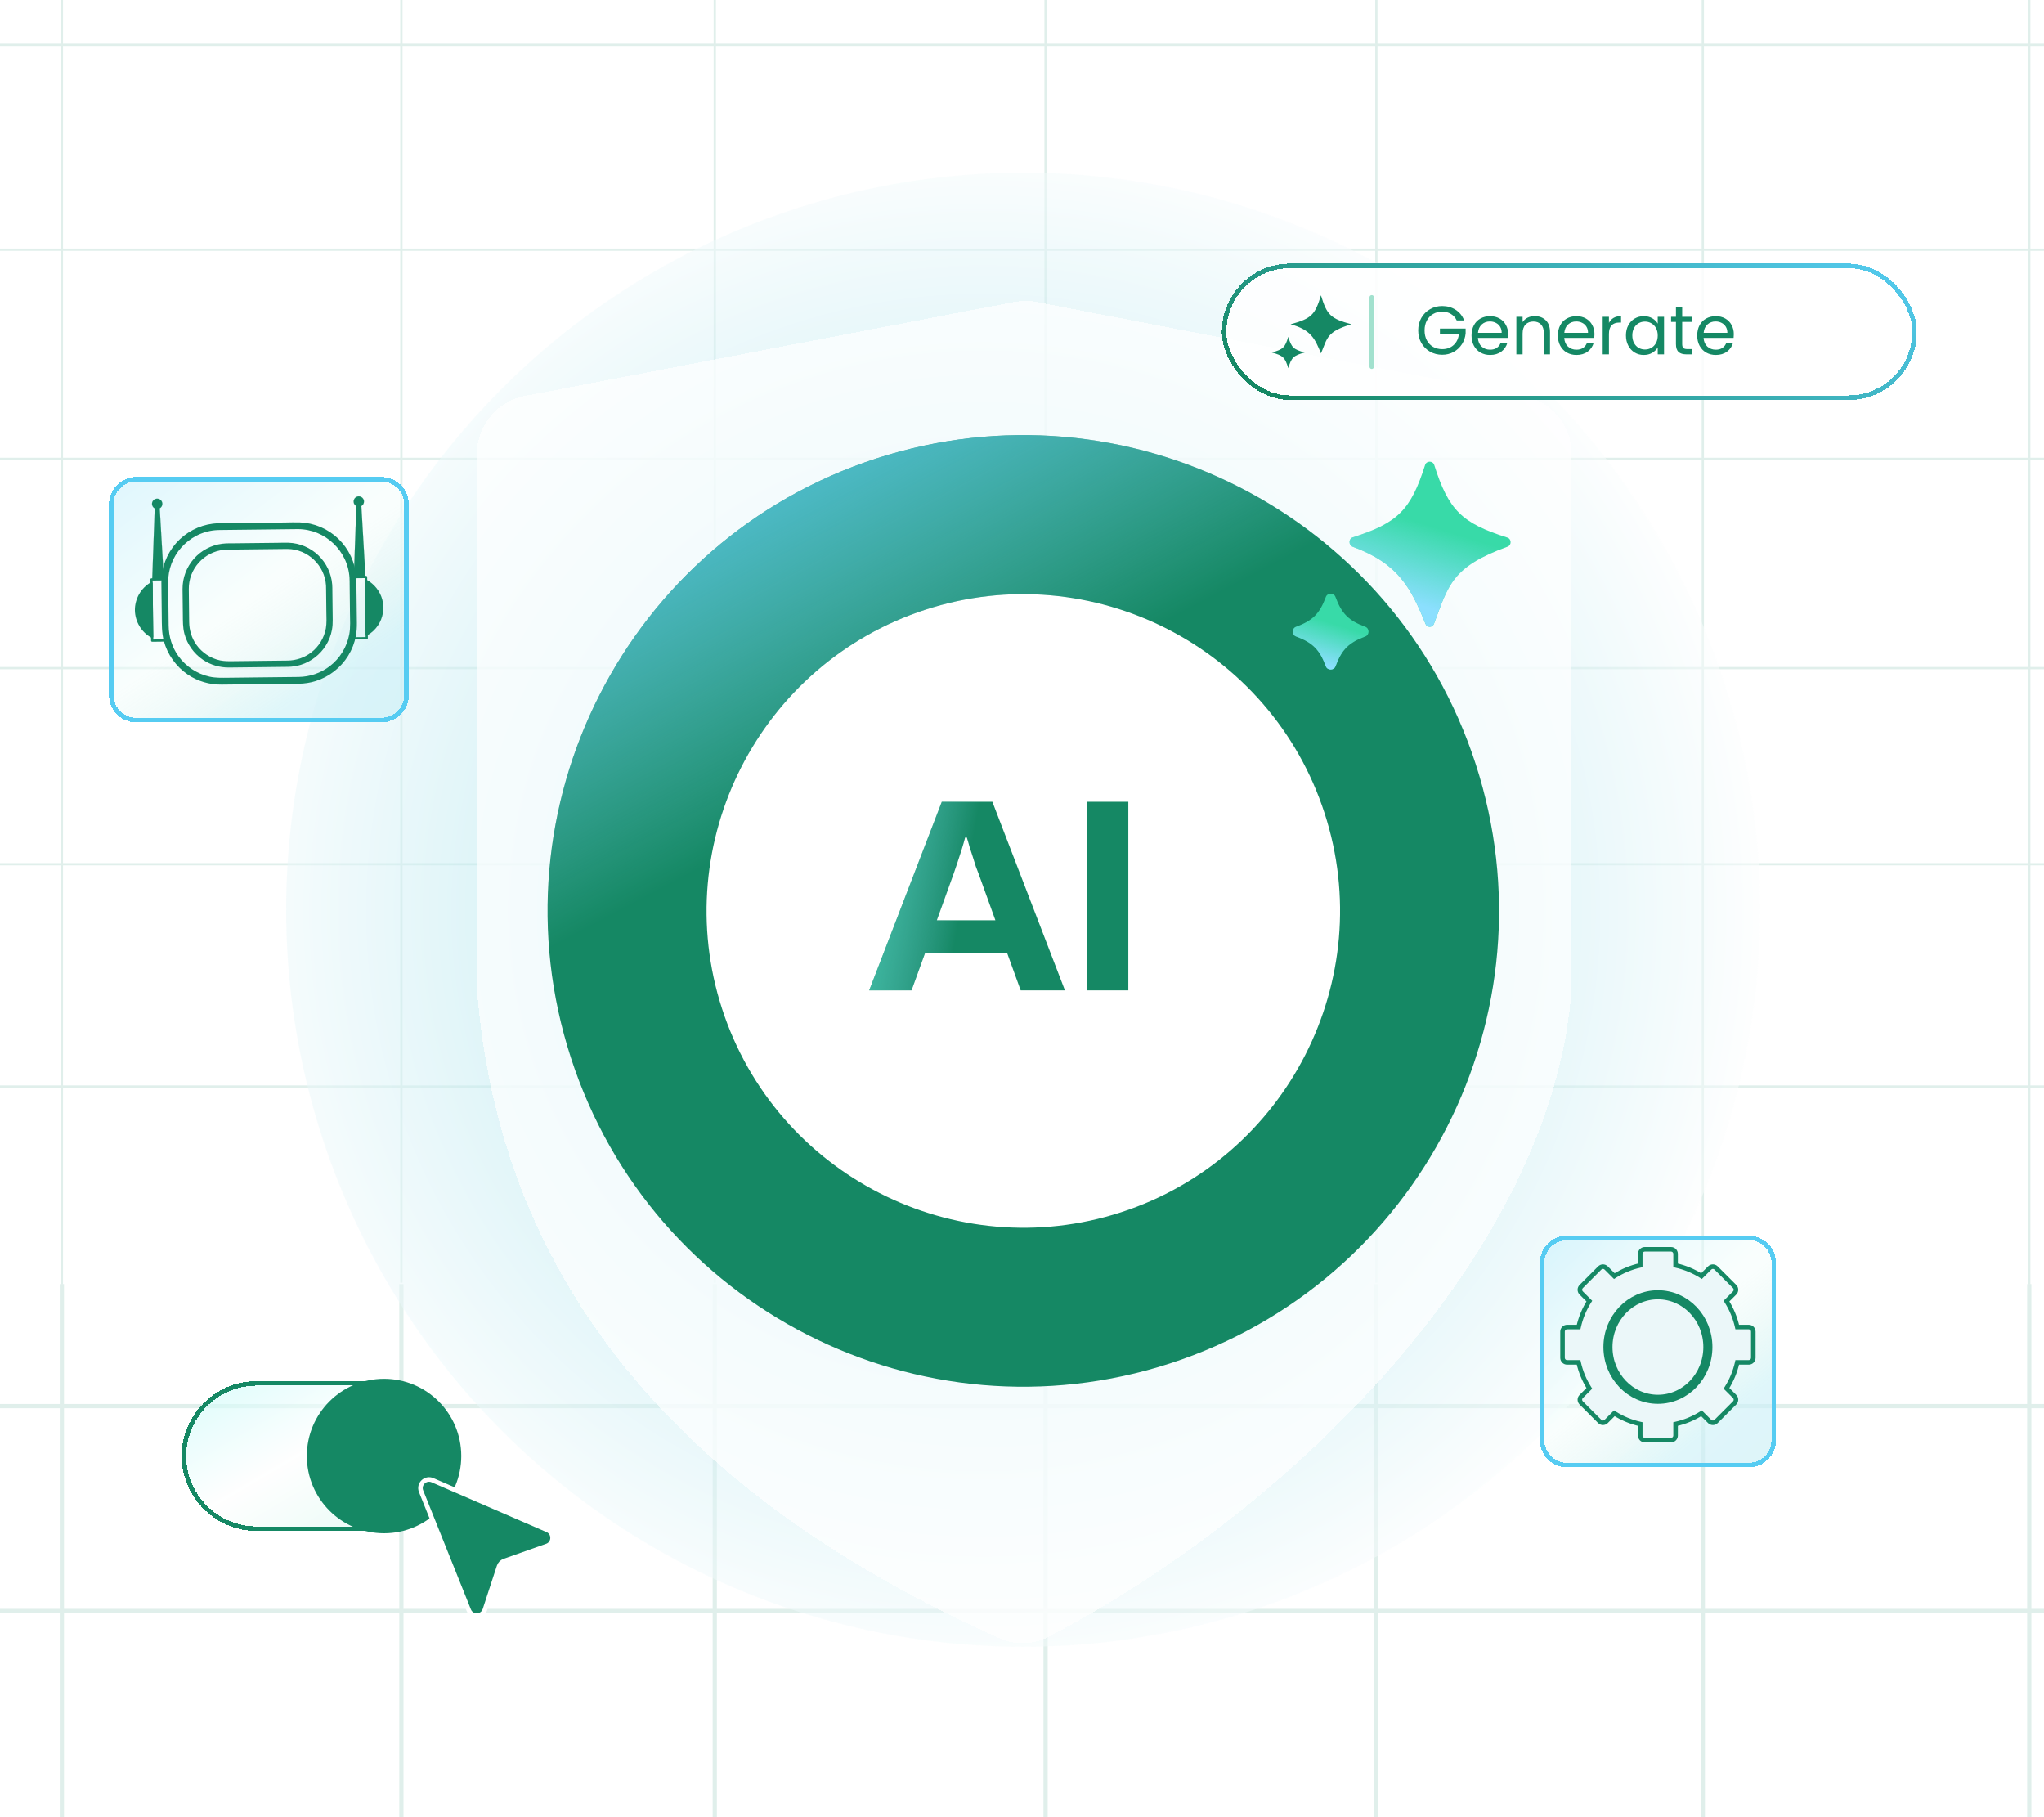 <?xml version="1.0" encoding="UTF-8"?> <svg xmlns="http://www.w3.org/2000/svg" width="450" height="400" viewBox="0 0 450 400" fill="none"><g clip-path="url(#clip0_268_3072)"><path opacity="0.13" d="M468.796 354.612L-18 354.612M468.796 400.665L-18 400.665M468.796 446.719L-18 446.719M468.796 489.894L-18 489.894M468.796 309.518L-18 309.518M446.756 582L446.756 282.654M374.887 582L374.887 282.654M303.017 582L303.017 282.654M230.19 582L230.189 282.654M157.362 582L157.362 282.654M88.367 582L88.367 282.654M13.623 582L13.623 282.654M468.796 538.825L-18 538.825" stroke="#158864" stroke-width="0.93" stroke-miterlimit="10"></path><path opacity="0.13" d="M468.796 54.958L-18 54.958M468.796 101.012L-18 101.012M468.796 147.065L-18 147.065M468.796 190.24L-18 190.24M468.796 9.864L-18 9.864M446.756 282.654L446.756 -17M374.887 282.346L374.887 -17M303.017 282.346L303.017 -17M230.19 282.346L230.19 -17M157.362 282.346L157.362 -17M88.367 282.346L88.367 -17M13.623 282.654L13.623 -17M468.796 239.171L-18 239.171" stroke="#158864" stroke-width="0.5" stroke-miterlimit="10"></path><circle data-figma-bg-blur-radius="4" cx="225.247" cy="200.247" r="162.247" fill="url(#paint0_radial_268_3072)" fill-opacity="0.5"></circle><g filter="url(#filter1_d_268_3072)"><path d="M346 217.66V99.905C346 93.674 341.578 88.319 335.46 87.14L228.2 66.473C226.578 66.16 224.912 66.16 223.29 66.471L115.55 87.146C109.427 88.321 105 93.678 105 99.913V217.66C110.491 290.027 159.643 333.58 220.054 360.619C223.499 362.161 227.458 362.067 230.805 360.322C285.331 331.906 341.976 274.783 346 217.66Z" fill="white" fill-opacity="0.7" shape-rendering="crispEdges"></path></g><ellipse cx="225.134" cy="200.439" rx="74.134" ry="72.439" fill="white"></ellipse><g filter="url(#filter2_d_268_3072)"><path d="M246.813 266.844C210.241 278.714 170.835 258.617 158.965 222.045C147.095 185.472 167.192 146.067 203.765 134.197C240.337 122.327 279.743 142.424 291.613 178.996C303.483 215.569 283.386 254.974 246.813 266.844ZM257.61 300.109C312.611 282.259 342.737 223.197 324.884 168.186C307.035 113.185 247.972 83.059 192.961 100.912C137.96 118.761 107.838 177.834 125.687 232.835C143.537 287.836 202.599 317.962 257.61 300.109Z" fill="#158864"></path><path d="M246.813 266.844C210.241 278.714 170.835 258.617 158.965 222.045C147.095 185.472 167.192 146.067 203.765 134.197C240.337 122.327 279.743 142.424 291.613 178.996C303.483 215.569 283.386 254.974 246.813 266.844ZM257.61 300.109C312.611 282.259 342.737 223.197 324.884 168.186C307.035 113.185 247.972 83.059 192.961 100.912C137.96 118.761 107.838 177.834 125.687 232.835C143.537 287.836 202.599 317.962 257.61 300.109Z" fill="url(#paint1_linear_268_3072)"></path></g><g filter="url(#filter3_d_268_3072)"><path d="M191.363 218L207.34 176.485H218.475L234.452 218H224.708L221.743 209.83H203.648L200.683 218H191.363ZM206.25 202.568H219.141L215.449 192.341C215.288 191.897 215.086 191.372 214.844 190.767C214.642 190.122 214.42 189.416 214.178 188.649C213.936 187.882 213.694 187.136 213.452 186.41C213.25 185.643 213.049 184.957 212.847 184.352H212.484C212.282 185.119 212.02 186.027 211.697 187.076C211.374 188.084 211.051 189.073 210.729 190.041C210.406 190.969 210.144 191.735 209.942 192.341L206.25 202.568ZM239.392 218V176.485H248.409V218H239.392Z" fill="#158864"></path><path d="M191.363 218L207.34 176.485H218.475L234.452 218H224.708L221.743 209.83H203.648L200.683 218H191.363ZM206.25 202.568H219.141L215.449 192.341C215.288 191.897 215.086 191.372 214.844 190.767C214.642 190.122 214.42 189.416 214.178 188.649C213.936 187.882 213.694 187.136 213.452 186.41C213.25 185.643 213.049 184.957 212.847 184.352H212.484C212.282 185.119 212.02 186.027 211.697 187.076C211.374 188.084 211.051 189.073 210.729 190.041C210.406 190.969 210.144 191.735 209.942 192.341L206.25 202.568ZM239.392 218V176.485H248.409V218H239.392Z" fill="url(#paint2_linear_268_3072)"></path></g><g filter="url(#filter4_d_268_3072)"><path d="M315.681 137.342C315.362 138.187 314.183 138.188 313.846 137.351C310.636 129.392 307.806 124.013 297.805 120.353C296.862 120.007 296.871 118.578 297.828 118.273C307.722 115.126 310.6 112.246 313.746 102.347C314.05 101.389 315.451 101.389 315.755 102.347C318.919 112.305 321.813 115.16 331.85 118.329C332.793 118.627 332.817 120.002 331.887 120.338C319.556 124.797 318.895 128.825 315.681 137.342Z" fill="#38DAA8"></path><path d="M315.681 137.342C315.362 138.187 314.183 138.188 313.846 137.351C310.636 129.392 307.806 124.013 297.805 120.353C296.862 120.007 296.871 118.578 297.828 118.273C307.722 115.126 310.6 112.246 313.746 102.347C314.05 101.389 315.451 101.389 315.755 102.347C318.919 112.305 321.813 115.16 331.85 118.329C332.793 118.627 332.817 120.002 331.887 120.338C319.556 124.797 318.895 128.825 315.681 137.342Z" fill="url(#paint3_linear_268_3072)"></path><path d="M294.015 146.673C293.665 147.615 292.242 147.615 291.893 146.673C290.53 142.99 289.004 141.464 285.322 140.099C284.381 139.75 284.381 138.327 285.322 137.978C289.004 136.613 290.53 135.086 291.894 131.403C292.243 130.461 293.667 130.461 294.016 131.403C295.38 135.086 296.906 136.613 300.588 137.978C301.529 138.327 301.529 139.75 300.588 140.099C296.906 141.464 295.38 142.99 294.015 146.673Z" fill="#38DAA8"></path><path d="M294.015 146.673C293.665 147.615 292.242 147.615 291.893 146.673C290.53 142.99 289.004 141.464 285.322 140.099C284.381 139.75 284.381 138.327 285.322 137.978C289.004 136.613 290.53 135.086 291.894 131.403C292.243 130.461 293.667 130.461 294.016 131.403C295.38 135.086 296.906 136.613 300.588 137.978C301.529 138.327 301.529 139.75 300.588 140.099C296.906 141.464 295.38 142.99 294.015 146.673Z" fill="url(#paint4_linear_268_3072)"></path></g><g filter="url(#filter5_d_268_3072)" data-figma-bg-blur-radius="3.11619"><path d="M84.55 337H56.5C47.425 337 40 329.575 40 320.5C40 311.425 47.425 304 56.5 304H84.55C93.625 304 101.05 311.425 101.05 320.5C101.05 329.575 93.625 337 84.55 337Z" fill="url(#paint5_linear_268_3072)" fill-opacity="0.61" shape-rendering="crispEdges"></path><path d="M56.5 304.5H84.55C93.349 304.5 100.55 311.701 100.55 320.5C100.55 329.299 93.349 336.5 84.55 336.5H56.5C47.701 336.5 40.5 329.299 40.5 320.5C40.5 311.701 47.701 304.5 56.5 304.5Z" stroke="#158864" shape-rendering="crispEdges"></path></g><path d="M84.551 337C93.664 337 101.051 329.613 101.051 320.5C101.051 311.387 93.664 304 84.551 304C75.438 304 68.051 311.387 68.051 320.5C68.051 329.613 75.438 337 84.551 337Z" fill="#158864" stroke="#158864" stroke-miterlimit="10"></path><path d="M95.213 325.824C93.664 325.154 92.08 326.695 92.708 328.261L103.202 354.437C103.859 356.075 106.204 355.999 106.752 354.321L109.867 344.792C110.049 344.234 110.481 343.792 111.034 343.597L120.392 340.294C122.012 339.722 122.091 337.46 120.514 336.778L95.213 325.824Z" fill="#158864" stroke="white" stroke-linecap="round" stroke-linejoin="round"></path><g filter="url(#filter6_d_268_3072)" data-figma-bg-blur-radius="5"><path d="M339 276C339 272.686 341.686 270 345 270H385C388.314 270 391 272.686 391 276V315C391 318.314 388.314 321 385 321H345C341.686 321 339 318.314 339 315V276Z" fill="url(#paint6_linear_268_3072)" fill-opacity="0.3" shape-rendering="crispEdges"></path><path d="M339 276C339 272.686 341.686 270 345 270H385C388.314 270 391 272.686 391 276V315C391 318.314 388.314 321 385 321H345C341.686 321 339 318.314 339 315V276Z" fill="url(#paint7_linear_268_3072)" fill-opacity="0.5" shape-rendering="crispEdges"></path><path d="M345 270.5H385C388.038 270.5 390.5 272.962 390.5 276V315C390.5 318.038 388.038 320.5 385 320.5H345C341.962 320.5 339.5 318.038 339.5 315V276C339.5 272.962 341.962 270.5 345 270.5Z" stroke="#56CCF2" shape-rendering="crispEdges"></path></g><path d="M367.89 275C368.442 275 368.89 275.448 368.89 276V278.537C370.948 278.994 372.874 279.804 374.599 280.902L376.393 279.109C376.783 278.719 377.416 278.719 377.807 279.109L381.893 283.195C382.283 283.586 382.283 284.219 381.893 284.609L380.098 286.402C381.196 288.127 382.006 290.052 382.463 292.111H385C385.552 292.111 386 292.559 386 293.111V298.889C386 299.441 385.552 299.889 385 299.889H382.464C382.007 301.948 381.197 303.875 380.098 305.6L381.893 307.395C382.283 307.785 382.283 308.418 381.893 308.809L377.807 312.895C377.416 313.285 376.783 313.284 376.393 312.895L374.598 311.1C372.873 312.198 370.948 313.007 368.89 313.464V316C368.889 316.552 368.442 317 367.89 317H362.111C361.559 317 361.111 316.552 361.111 316V313.464C359.052 313.007 357.125 312.198 355.4 311.099L353.607 312.893C353.217 313.283 352.584 313.283 352.193 312.893L348.107 308.808C347.717 308.417 347.717 307.784 348.107 307.394L349.901 305.599C348.803 303.874 347.992 301.948 347.536 299.889H345C344.448 299.889 344 299.441 344 298.889V293.111C344 292.559 344.448 292.111 345 292.111H347.537C347.994 290.053 348.803 288.127 349.901 286.403L348.108 284.61C347.718 284.22 347.718 283.587 348.108 283.196L352.194 279.11C352.585 278.72 353.218 278.72 353.608 279.11L355.401 280.903C357.126 279.804 359.052 278.994 361.111 278.537V276C361.111 275.448 361.559 275 362.111 275H367.89Z" fill="#EBF7F9"></path><path d="M367.89 275L367.89 274.5H367.89V275ZM368.89 276H369.39V276L368.89 276ZM368.89 278.537H368.39V278.938L368.781 279.025L368.89 278.537ZM374.599 280.902L374.33 281.324L374.668 281.54L374.952 281.256L374.599 280.902ZM376.393 279.109L376.746 279.463L376.746 279.463L376.393 279.109ZM377.807 279.109L378.16 278.756L378.16 278.756L377.807 279.109ZM381.893 283.195L382.246 282.842L382.246 282.842L381.893 283.195ZM381.893 284.609L382.246 284.963L382.246 284.963L381.893 284.609ZM380.098 286.402L379.744 286.049L379.46 286.332L379.676 286.671L380.098 286.402ZM382.463 292.111L381.975 292.22L382.062 292.611H382.463V292.111ZM385 292.111L385 291.611H385V292.111ZM386 293.111H385.5H386ZM386 298.889L386.5 298.889V298.889H386ZM385 299.889V300.389H385L385 299.889ZM382.464 299.889V299.389H382.063L381.976 299.78L382.464 299.889ZM380.098 305.6L379.676 305.331L379.46 305.669L379.744 305.953L380.098 305.6ZM381.893 307.395L382.246 307.041L382.246 307.041L381.893 307.395ZM381.893 308.809L382.246 309.162L382.246 309.162L381.893 308.809ZM377.807 312.895L378.16 313.248L378.16 313.248L377.807 312.895ZM376.393 312.895L376.039 313.248L376.039 313.248L376.393 312.895ZM374.598 311.1L374.951 310.746L374.667 310.462L374.329 310.678L374.598 311.1ZM368.89 313.464L368.781 312.976L368.39 313.063V313.464H368.89ZM368.89 316L369.39 316V316H368.89ZM367.89 317V317.5H367.89L367.89 317ZM362.111 317L362.111 317.5H362.111V317ZM361.111 316H360.611V316L361.111 316ZM361.111 313.464H361.611V313.063L361.22 312.976L361.111 313.464ZM355.4 311.099L355.669 310.677L355.331 310.461L355.047 310.745L355.4 311.099ZM353.607 312.893L353.961 313.246L353.961 313.246L353.607 312.893ZM352.193 312.893L351.84 313.246L351.84 313.246L352.193 312.893ZM348.107 308.808L347.754 309.161L347.754 309.161L348.107 308.808ZM348.107 307.394L347.754 307.04L347.754 307.04L348.107 307.394ZM349.901 305.599L350.255 305.952L350.539 305.668L350.323 305.33L349.901 305.599ZM347.536 299.889L348.024 299.78L347.937 299.389H347.536V299.889ZM345 299.889V300.389V299.889ZM344 298.889H343.5L343.5 298.889L344 298.889ZM344 293.111H343.5H344ZM345 292.111V292.611V292.111ZM347.537 292.111V292.611H347.938L348.025 292.22L347.537 292.111ZM349.901 286.403L350.323 286.672L350.539 286.333L350.255 286.05L349.901 286.403ZM348.108 284.61L347.755 284.964L347.755 284.964L348.108 284.61ZM348.108 283.196L347.755 282.843L347.755 282.843L348.108 283.196ZM352.194 279.11L351.841 278.757L351.841 278.757L352.194 279.11ZM353.608 279.11L353.962 278.757L353.962 278.757L353.608 279.11ZM355.401 280.903L355.048 281.257L355.332 281.541L355.67 281.325L355.401 280.903ZM361.111 278.537L361.22 279.025L361.611 278.938V278.537H361.111ZM361.111 276L360.611 276V276H361.111ZM362.111 275V274.5H362.111L362.111 275ZM367.89 275L367.889 275.5C368.166 275.5 368.39 275.724 368.39 276L368.89 276L369.39 276C369.39 275.172 368.718 274.5 367.89 274.5L367.89 275ZM368.89 276H368.39V278.537H368.89H369.39V276H368.89ZM368.89 278.537L368.781 279.025C370.782 279.469 372.654 280.256 374.33 281.324L374.599 280.902L374.867 280.481C373.094 279.351 371.115 278.518 368.998 278.049L368.89 278.537ZM374.599 280.902L374.952 281.256L376.746 279.463L376.393 279.109L376.039 278.756L374.245 280.549L374.599 280.902ZM376.393 279.109L376.746 279.463C376.941 279.268 377.258 279.268 377.453 279.463L377.807 279.109L378.16 278.756C377.574 278.17 376.625 278.17 376.039 278.756L376.393 279.109ZM377.807 279.109L377.453 279.463L381.539 283.549L381.893 283.195L382.246 282.842L378.16 278.756L377.807 279.109ZM381.893 283.195L381.539 283.549C381.734 283.744 381.734 284.061 381.539 284.256L381.893 284.609L382.246 284.963C382.832 284.377 382.831 283.428 382.246 282.842L381.893 283.195ZM381.893 284.609L381.539 284.256L379.744 286.049L380.098 286.402L380.451 286.756L382.246 284.963L381.893 284.609ZM380.098 286.402L379.676 286.671C380.744 288.347 381.531 290.219 381.975 292.22L382.463 292.111L382.951 292.003C382.482 289.886 381.649 287.907 380.519 286.134L380.098 286.402ZM382.463 292.111V292.611H385V292.111V291.611H382.463V292.111ZM385 292.111L385 292.611C385.276 292.611 385.5 292.835 385.5 293.111H386H386.5C386.5 292.283 385.828 291.611 385 291.611L385 292.111ZM386 293.111H385.5V298.889H386H386.5V293.111H386ZM386 298.889L385.5 298.888C385.5 299.165 385.276 299.389 385 299.389L385 299.889L385 300.389C385.828 300.389 386.5 299.717 386.5 298.889L386 298.889ZM385 299.889V299.389H382.464V299.889V300.389H385V299.889ZM382.464 299.889L381.976 299.78C381.532 301.782 380.744 303.654 379.676 305.331L380.098 305.6L380.519 305.868C381.649 304.095 382.483 302.114 382.952 299.997L382.464 299.889ZM380.098 305.6L379.744 305.953L381.539 307.748L381.893 307.395L382.246 307.041L380.451 305.246L380.098 305.6ZM381.893 307.395L381.539 307.748C381.734 307.943 381.734 308.26 381.539 308.455L381.893 308.809L382.246 309.162C382.832 308.576 382.831 307.627 382.246 307.041L381.893 307.395ZM381.893 308.809L381.539 308.455L377.453 312.541L377.807 312.895L378.16 313.248L382.246 309.162L381.893 308.809ZM377.807 312.895L377.453 312.541C377.258 312.736 376.941 312.736 376.746 312.541L376.393 312.895L376.039 313.248C376.625 313.833 377.574 313.833 378.16 313.248L377.807 312.895ZM376.393 312.895L376.746 312.541L374.951 310.746L374.598 311.1L374.244 311.453L376.039 313.248L376.393 312.895ZM374.598 311.1L374.329 310.678C372.653 311.745 370.782 312.532 368.781 312.976L368.89 313.464L368.998 313.952C371.114 313.483 373.094 312.65 374.866 311.521L374.598 311.1ZM368.89 313.464H368.39V316H368.89H369.39V313.464H368.89ZM368.89 316L368.39 316C368.39 316.276 368.166 316.5 367.889 316.5L367.89 317L367.89 317.5C368.718 317.5 369.389 316.828 369.39 316L368.89 316ZM367.89 317V316.5H362.111V317V317.5H367.89V317ZM362.111 317L362.111 316.5C361.835 316.5 361.611 316.276 361.611 316L361.111 316L360.611 316C360.612 316.828 361.283 317.5 362.111 317.5L362.111 317ZM361.111 316H361.611V313.464H361.111H360.611V316H361.111ZM361.111 313.464L361.22 312.976C359.218 312.532 357.345 311.745 355.669 310.677L355.4 311.099L355.132 311.52C356.905 312.65 358.886 313.483 361.003 313.952L361.111 313.464ZM355.4 311.099L355.047 310.745L353.254 312.539L353.607 312.893L353.961 313.246L355.754 311.452L355.4 311.099ZM353.607 312.893L353.254 312.539C353.059 312.734 352.742 312.734 352.547 312.539L352.193 312.893L351.84 313.246C352.426 313.832 353.375 313.832 353.961 313.246L353.607 312.893ZM352.193 312.893L352.547 312.539L348.461 308.454L348.107 308.808L347.754 309.161L351.84 313.246L352.193 312.893ZM348.107 308.808L348.461 308.454C348.266 308.259 348.266 307.942 348.461 307.747L348.107 307.394L347.754 307.04C347.169 307.626 347.168 308.575 347.754 309.161L348.107 308.808ZM348.107 307.394L348.461 307.747L350.255 305.952L349.901 305.599L349.548 305.245L347.754 307.04L348.107 307.394ZM349.901 305.599L350.323 305.33C349.255 303.654 348.468 301.782 348.024 299.78L347.536 299.889L347.048 299.997C347.517 302.114 348.35 304.094 349.48 305.867L349.901 305.599ZM347.536 299.889V299.389H345V299.889V300.389H347.536V299.889ZM345 299.889V299.389C344.724 299.389 344.5 299.165 344.5 298.888L344 298.889L343.5 298.889C343.5 299.717 344.172 300.389 345 300.389V299.889ZM344 298.889H344.5V293.111H344H343.5V298.889H344ZM344 293.111H344.5C344.5 292.835 344.724 292.611 345 292.611V292.111V291.611C344.172 291.611 343.5 292.283 343.5 293.111H344ZM345 292.111V292.611H347.537V292.111V291.611H345V292.111ZM347.537 292.111L348.025 292.22C348.469 290.219 349.256 288.348 350.323 286.672L349.901 286.403L349.48 286.135C348.351 287.907 347.518 289.887 347.049 292.003L347.537 292.111ZM349.901 286.403L350.255 286.05L348.462 284.257L348.108 284.61L347.755 284.964L349.548 286.757L349.901 286.403ZM348.108 284.61L348.462 284.257C348.267 284.062 348.267 283.745 348.462 283.55L348.108 283.196L347.755 282.843C347.169 283.429 347.169 284.378 347.755 284.964L348.108 284.61ZM348.108 283.196L348.462 283.55L352.548 279.464L352.194 279.11L351.841 278.757L347.755 282.843L348.108 283.196ZM352.194 279.11L352.548 279.464C352.743 279.269 353.06 279.269 353.255 279.464L353.608 279.11L353.962 278.757C353.376 278.171 352.427 278.171 351.841 278.757L352.194 279.11ZM353.608 279.11L353.255 279.464L355.048 281.257L355.401 280.903L355.755 280.55L353.962 278.757L353.608 279.11ZM355.401 280.903L355.67 281.325C357.347 280.257 359.218 279.469 361.22 279.025L361.111 278.537L361.003 278.049C358.886 278.518 356.906 279.352 355.133 280.482L355.401 280.903ZM361.111 278.537H361.611V276H361.111H360.611V278.537H361.111ZM361.111 276L361.611 276C361.611 275.724 361.835 275.5 362.111 275.5L362.111 275L362.111 274.5C361.283 274.5 360.611 275.172 360.611 276L361.111 276ZM362.111 275V275.5H367.89V275V274.5H362.111V275Z" fill="#158864"></path><ellipse cx="365" cy="296.51" rx="11" ry="11.5" fill="#EBF7F9" stroke="#158864" stroke-width="2"></ellipse><g filter="url(#filter7_d_268_3072)" data-figma-bg-blur-radius="5"><path d="M24 109C24 105.686 26.686 103 30 103H84C87.314 103 90 105.686 90 109V151C90 154.314 87.314 157 84 157H30C26.686 157 24 154.314 24 151V109Z" fill="url(#paint8_linear_268_3072)" fill-opacity="0.3" shape-rendering="crispEdges"></path><path d="M24 109C24 105.686 26.686 103 30 103H84C87.314 103 90 105.686 90 109V151C90 154.314 87.314 157 84 157H30C26.686 157 24 154.314 24 151V109Z" fill="url(#paint9_linear_268_3072)" fill-opacity="0.5" shape-rendering="crispEdges"></path><path d="M30 103.5H84C87.038 103.5 89.5 105.962 89.5 109V151C89.5 154.038 87.038 156.5 84 156.5H30C26.962 156.5 24.5 154.038 24.5 151V109C24.5 105.962 26.962 103.5 30 103.5Z" stroke="#56CCF2" shape-rendering="crispEdges"></path></g><path d="M36.523 128.215C36.539 129.619 36.555 131.024 36.571 132.428C36.591 134.189 36.611 135.949 36.631 137.709C36.659 140.22 37.385 142.634 38.849 144.687C40.565 147.096 43.171 148.815 46.062 149.438C47.443 149.735 48.823 149.697 50.222 149.681C52.077 149.66 53.932 149.639 55.788 149.618C57.909 149.594 60.031 149.57 62.152 149.546C63.343 149.532 64.535 149.52 65.726 149.505C68.314 149.475 70.82 148.627 72.881 147.057C75.237 145.262 76.869 142.592 77.395 139.679C77.684 138.074 77.566 136.401 77.547 134.778C77.524 132.771 77.501 130.765 77.479 128.759C77.473 128.226 77.478 127.691 77.446 127.159C77.357 125.66 76.977 124.175 76.332 122.819C75.064 120.156 72.824 118.016 70.103 116.877C68.712 116.296 67.205 115.989 65.699 115.972C65.374 115.969 65.049 115.977 64.724 115.98C63.106 115.998 61.488 116.017 59.869 116.035C57.702 116.06 55.534 116.085 53.366 116.109C51.844 116.126 50.322 116.144 48.799 116.161C48.298 116.167 47.797 116.172 47.297 116.219C45.797 116.36 44.323 116.798 42.986 117.493C40.387 118.845 38.312 121.154 37.282 123.902C36.765 125.281 36.511 126.742 36.523 128.214C36.526 128.533 36.031 128.539 36.028 128.22C36.002 125.155 37.122 122.165 39.151 119.869C41.153 117.605 43.952 116.129 46.951 115.761C48.124 115.617 49.332 115.659 50.513 115.646C52.536 115.623 54.559 115.6 56.582 115.577C58.65 115.554 60.718 115.531 62.785 115.507C63.844 115.495 64.911 115.447 65.97 115.484C69.016 115.588 71.953 116.842 74.148 118.954C76.34 121.063 77.705 123.947 77.93 126.981C77.972 127.549 77.967 128.122 77.973 128.691C77.984 129.634 77.994 130.577 78.005 131.52C78.026 133.385 78.047 135.25 78.069 137.114C78.079 138.04 78.031 138.959 77.861 139.872C77.585 141.357 77.025 142.792 76.231 144.077C74.659 146.62 72.181 148.558 69.324 149.447C68.17 149.806 66.966 149.986 65.758 150C65.374 150.005 64.99 150.009 64.606 150.014C62.783 150.034 60.96 150.055 59.137 150.076C56.968 150.1 54.797 150.125 52.628 150.15C51.352 150.164 50.077 150.179 48.802 150.193C46.25 150.222 43.739 149.506 41.622 148.069C39.145 146.387 37.306 143.831 36.544 140.932C36.09 139.207 36.133 137.45 36.113 135.684C36.089 133.61 36.066 131.535 36.042 129.461C36.037 129.047 36.033 128.634 36.028 128.22C36.024 127.902 36.52 127.895 36.523 128.215Z" fill="#158864" stroke="#158864"></path><path d="M41.065 129.671C41.077 130.743 41.089 131.814 41.101 132.885C41.117 134.227 41.132 135.569 41.147 136.912C41.169 138.827 41.722 140.667 42.838 142.233C44.147 144.07 46.135 145.381 48.339 145.856C49.392 146.082 50.444 146.054 51.511 146.042C52.926 146.026 54.341 146.01 55.755 145.994C57.373 145.975 58.991 145.957 60.609 145.938C61.517 145.928 62.426 145.918 63.334 145.907C65.308 145.884 67.219 145.238 68.791 144.04C70.587 142.671 71.832 140.636 72.233 138.414C72.453 137.19 72.363 135.914 72.349 134.676C72.331 133.146 72.314 131.616 72.297 130.087C72.292 129.68 72.296 129.272 72.272 128.866C72.204 127.723 71.915 126.591 71.422 125.557C70.455 123.526 68.747 121.894 66.672 121.026C65.611 120.582 64.462 120.349 63.313 120.336C63.066 120.333 62.818 120.339 62.57 120.342C61.336 120.356 60.102 120.37 58.868 120.384C57.215 120.402 55.562 120.421 53.909 120.44C52.748 120.453 51.587 120.466 50.426 120.479C50.044 120.484 49.662 120.488 49.281 120.524C48.137 120.632 47.012 120.965 45.993 121.495C44.011 122.527 42.429 124.287 41.643 126.382C41.249 127.434 41.055 128.548 41.065 129.671C41.067 129.914 40.689 129.919 40.687 129.675C40.667 127.339 41.521 125.058 43.069 123.307C44.595 121.581 46.73 120.455 49.017 120.175C49.911 120.065 50.832 120.097 51.733 120.087C53.276 120.069 54.819 120.052 56.361 120.035C57.938 120.017 59.515 119.999 61.092 119.981C61.9 119.972 62.713 119.935 63.521 119.963C65.843 120.042 68.083 120.999 69.757 122.61C71.428 124.218 72.469 126.417 72.641 128.731C72.673 129.164 72.669 129.601 72.674 130.035C72.682 130.754 72.69 131.473 72.698 132.192C72.714 133.614 72.731 135.036 72.747 136.458C72.755 137.164 72.718 137.865 72.588 138.561C72.378 139.693 71.951 140.788 71.345 141.768C70.146 143.707 68.257 145.185 66.078 145.863C65.198 146.137 64.28 146.274 63.359 146.285C63.066 146.289 62.773 146.292 62.48 146.295C61.09 146.311 59.7 146.327 58.31 146.342C56.655 146.361 55 146.38 53.346 146.399C52.373 146.41 51.401 146.421 50.428 146.432C48.482 146.454 46.567 145.908 44.953 144.812C43.064 143.529 41.662 141.581 41.08 139.369C40.734 138.054 40.767 136.714 40.752 135.368C40.734 133.786 40.716 132.204 40.698 130.622C40.694 130.306 40.691 129.991 40.687 129.676C40.684 129.433 41.062 129.428 41.065 129.671Z" fill="#158864" stroke="#158864"></path><path d="M80.483 127.635C80.549 127.594 80.634 127.583 80.723 127.632C82.414 128.553 83.688 130.152 84.172 132.02C84.669 133.938 84.323 136.03 83.215 137.674C82.608 138.573 81.802 139.32 80.862 139.86C80.7 139.953 80.489 139.841 80.487 139.651C80.472 138.316 80.457 136.982 80.442 135.648C80.418 133.539 80.394 131.43 80.37 129.32C80.365 128.83 80.359 128.34 80.354 127.85C80.352 127.742 80.409 127.671 80.483 127.635L80.483 127.635Z" fill="#158864"></path><path d="M77.954 127.039C77.971 128.563 77.989 130.088 78.006 131.612C78.033 134.023 78.061 136.434 78.088 138.845C78.094 139.402 78.101 139.959 78.107 140.515L77.857 140.27C78.818 140.259 79.78 140.249 80.742 140.238C80.66 140.321 80.579 140.405 80.497 140.488C80.48 138.964 80.462 137.439 80.445 135.915C80.418 133.504 80.39 131.093 80.363 128.682C80.357 128.125 80.35 127.568 80.344 127.012L80.594 127.257C79.633 127.268 78.671 127.278 77.709 127.289C77.391 127.293 77.385 126.798 77.704 126.794C78.665 126.783 79.627 126.772 80.589 126.761C80.722 126.76 80.838 126.872 80.839 127.006C80.856 128.531 80.874 130.055 80.891 131.58C80.918 133.991 80.945 136.401 80.973 138.812L80.992 140.482C80.993 140.616 80.881 140.731 80.747 140.733C79.785 140.744 78.824 140.754 77.862 140.765C77.728 140.767 77.614 140.655 77.612 140.521C77.595 138.996 77.577 137.472 77.56 135.947C77.533 133.536 77.505 131.126 77.478 128.715C77.472 128.158 77.466 127.601 77.459 127.045C77.455 126.726 77.951 126.72 77.954 127.039Z" fill="#158864"></path><path d="M33.232 128.171C33.394 128.078 33.605 128.19 33.607 128.38C33.622 129.715 33.637 131.049 33.652 132.383C33.676 134.492 33.7 136.601 33.724 138.711C33.729 139.201 33.735 139.691 33.741 140.181C33.743 140.371 33.535 140.488 33.371 140.399C31.148 139.187 29.74 136.856 29.697 134.325C29.682 131.795 31.037 129.433 33.232 128.171Z" fill="#158864"></path><path d="M33.598 127.543C33.615 129.067 33.632 130.592 33.65 132.116C33.677 134.527 33.704 136.938 33.731 139.348C33.738 139.905 33.744 140.462 33.751 141.019C33.667 140.937 33.584 140.856 33.5 140.774C34.462 140.763 35.423 140.752 36.385 140.741C36.303 140.825 36.222 140.908 36.14 140.992C36.123 139.467 36.106 137.943 36.088 136.418C36.061 134.007 36.034 131.597 36.006 129.186C36 128.629 35.994 128.072 35.987 127.515C36.071 127.597 36.154 127.678 36.238 127.76C35.276 127.771 34.315 127.782 33.353 127.793C33.034 127.797 33.028 127.301 33.347 127.298C34.309 127.287 35.271 127.276 36.232 127.265C36.366 127.264 36.481 127.376 36.483 127.51C36.5 129.034 36.517 130.559 36.534 132.083C36.562 134.494 36.589 136.905 36.616 139.316L36.635 140.986C36.637 141.12 36.525 141.235 36.391 141.236C35.429 141.247 34.467 141.258 33.506 141.269C33.372 141.271 33.257 141.158 33.255 141.024C33.238 139.5 33.221 137.975 33.204 136.451C33.176 134.04 33.149 131.629 33.122 129.219C33.115 128.662 33.109 128.105 33.103 127.548C33.099 127.23 33.594 127.223 33.598 127.543Z" fill="#158864"></path><path d="M33.513 127.561L34.065 111.911C33.712 111.721 33.47 111.35 33.465 110.921C33.458 110.292 33.962 109.776 34.591 109.769C35.22 109.762 35.735 110.266 35.742 110.895C35.747 111.324 35.514 111.7 35.165 111.898L36.072 127.532L33.513 127.561L33.513 127.561Z" fill="#158864"></path><path d="M34.053 111.917C33.688 111.718 33.459 111.337 33.454 110.921C33.447 110.287 33.956 109.766 34.59 109.759C35.224 109.751 35.745 110.261 35.753 110.895C35.758 111.311 35.537 111.697 35.176 111.905L36.083 127.543L33.502 127.572L34.053 111.918L34.053 111.917ZM35.154 111.899L35.154 111.892L35.16 111.889C35.517 111.686 35.736 111.305 35.731 110.895C35.724 110.273 35.212 109.773 34.591 109.78C33.969 109.787 33.469 110.299 33.476 110.921C33.481 111.331 33.708 111.706 34.07 111.901L34.076 111.905L33.524 127.55L36.06 127.521L35.154 111.899L35.154 111.899Z" fill="#158864"></path><path d="M77.902 127.057L78.454 111.407C78.101 111.217 77.859 110.846 77.854 110.417C77.847 109.788 78.351 109.272 78.98 109.265C79.609 109.258 80.124 109.762 80.131 110.391C80.136 110.82 79.903 111.197 79.554 111.394L80.461 127.028L77.902 127.057L77.902 127.057Z" fill="#158864"></path><path d="M78.443 111.413C78.078 111.214 77.849 110.833 77.844 110.417C77.837 109.783 78.346 109.262 78.98 109.255C79.614 109.247 80.135 109.757 80.143 110.391C80.147 110.807 79.927 111.193 79.566 111.401L80.473 127.039L77.892 127.068L78.443 111.414L78.443 111.413ZM79.544 111.395L79.543 111.389L79.549 111.385C79.906 111.182 80.125 110.801 80.121 110.391C80.114 109.769 79.602 109.269 78.98 109.277C78.359 109.284 77.859 109.795 77.866 110.417C77.87 110.827 78.098 111.203 78.459 111.397L78.465 111.401L77.914 127.046L80.45 127.017L79.544 111.395L79.544 111.395Z" fill="#158864"></path><g filter="url(#filter8_d_268_3072)" data-figma-bg-blur-radius="2.32117"><rect x="269" y="58.034" width="153" height="30" rx="15" fill="white" fill-opacity="0.84" shape-rendering="crispEdges"></rect><rect x="269.5" y="58.534" width="152" height="29" rx="14.5" stroke="url(#paint10_linear_268_3072)" shape-rendering="crispEdges"></rect></g><path d="M320.705 70.532C320.413 69.918 319.991 69.445 319.437 69.113C318.884 68.771 318.24 68.6 317.506 68.6C316.772 68.6 316.108 68.771 315.515 69.113C314.931 69.445 314.468 69.928 314.126 70.562C313.795 71.186 313.629 71.91 313.629 72.734C313.629 73.559 313.795 74.283 314.126 74.907C314.468 75.531 314.931 76.013 315.515 76.356C316.108 76.687 316.772 76.853 317.506 76.853C318.532 76.853 319.377 76.547 320.041 75.933C320.705 75.32 321.092 74.49 321.203 73.444H317.008V72.327H322.666V73.383C322.586 74.248 322.314 75.043 321.851 75.767C321.389 76.481 320.78 77.049 320.026 77.472C319.271 77.884 318.431 78.091 317.506 78.091C316.53 78.091 315.64 77.864 314.836 77.412C314.031 76.949 313.392 76.31 312.919 75.496C312.457 74.681 312.225 73.76 312.225 72.734C312.225 71.709 312.457 70.788 312.919 69.973C313.392 69.149 314.031 68.51 314.836 68.057C315.64 67.595 316.53 67.363 317.506 67.363C318.623 67.363 319.608 67.64 320.463 68.193C321.328 68.746 321.957 69.526 322.349 70.532H320.705ZM332.025 73.549C332.025 73.811 332.01 74.087 331.98 74.379H325.372C325.422 75.194 325.698 75.832 326.201 76.295C326.714 76.748 327.333 76.974 328.057 76.974C328.651 76.974 329.143 76.838 329.536 76.567C329.938 76.285 330.22 75.913 330.381 75.45H331.859C331.638 76.245 331.195 76.894 330.532 77.397C329.868 77.889 329.043 78.136 328.057 78.136C327.273 78.136 326.569 77.96 325.945 77.608C325.331 77.256 324.849 76.758 324.496 76.114C324.144 75.46 323.968 74.706 323.968 73.851C323.968 72.996 324.139 72.247 324.481 71.603C324.823 70.959 325.301 70.466 325.915 70.124C326.538 69.772 327.252 69.596 328.057 69.596C328.842 69.596 329.536 69.767 330.139 70.109C330.743 70.451 331.205 70.924 331.527 71.527C331.859 72.121 332.025 72.795 332.025 73.549ZM330.607 73.263C330.607 72.74 330.491 72.292 330.26 71.92C330.029 71.537 329.712 71.251 329.309 71.06C328.917 70.859 328.48 70.758 327.997 70.758C327.303 70.758 326.709 70.979 326.216 71.422C325.734 71.864 325.457 72.478 325.387 73.263H330.607ZM337.866 69.581C338.872 69.581 339.686 69.888 340.31 70.501C340.934 71.105 341.245 71.98 341.245 73.127V78H339.888V73.323C339.888 72.498 339.681 71.869 339.269 71.437C338.857 70.994 338.293 70.773 337.579 70.773C336.855 70.773 336.277 70.999 335.844 71.452C335.422 71.905 335.21 72.564 335.21 73.428V78H333.837V69.732H335.21V70.909C335.482 70.486 335.849 70.159 336.312 69.928C336.785 69.697 337.303 69.581 337.866 69.581ZM351.032 73.549C351.032 73.811 351.017 74.087 350.987 74.379H344.378C344.429 75.194 344.705 75.832 345.208 76.295C345.721 76.748 346.34 76.974 347.064 76.974C347.657 76.974 348.15 76.838 348.543 76.567C348.945 76.285 349.227 75.913 349.387 75.45H350.866C350.645 76.245 350.202 76.894 349.538 77.397C348.874 77.889 348.05 78.136 347.064 78.136C346.279 78.136 345.575 77.96 344.952 77.608C344.338 77.256 343.855 76.758 343.503 76.114C343.151 75.46 342.975 74.706 342.975 73.851C342.975 72.996 343.146 72.247 343.488 71.603C343.83 70.959 344.308 70.466 344.922 70.124C345.545 69.772 346.259 69.596 347.064 69.596C347.849 69.596 348.543 69.767 349.146 70.109C349.75 70.451 350.212 70.924 350.534 71.527C350.866 72.121 351.032 72.795 351.032 73.549ZM349.614 73.263C349.614 72.74 349.498 72.292 349.267 71.92C349.035 71.537 348.719 71.251 348.316 71.06C347.924 70.859 347.486 70.758 347.004 70.758C346.31 70.758 345.716 70.979 345.223 71.422C344.74 71.864 344.464 72.478 344.393 73.263H349.614ZM354.217 71.075C354.459 70.602 354.801 70.235 355.243 69.973C355.696 69.712 356.244 69.581 356.888 69.581V70.999H356.526C354.987 70.999 354.217 71.834 354.217 73.504V78H352.844V69.732H354.217V71.075ZM357.96 73.836C357.96 72.991 358.131 72.252 358.473 71.618C358.815 70.974 359.282 70.476 359.876 70.124C360.479 69.772 361.148 69.596 361.882 69.596C362.607 69.596 363.235 69.752 363.768 70.064C364.302 70.376 364.699 70.768 364.96 71.241V69.732H366.348V78H364.96V76.461C364.689 76.944 364.281 77.346 363.738 77.668C363.205 77.98 362.582 78.136 361.867 78.136C361.133 78.136 360.469 77.955 359.876 77.593C359.282 77.231 358.815 76.723 358.473 76.069C358.131 75.415 357.96 74.671 357.96 73.836ZM364.96 73.851C364.96 73.227 364.835 72.684 364.583 72.222C364.332 71.759 363.99 71.407 363.557 71.165C363.135 70.914 362.667 70.788 362.154 70.788C361.641 70.788 361.173 70.909 360.751 71.15C360.328 71.392 359.991 71.744 359.74 72.206C359.489 72.669 359.363 73.212 359.363 73.836C359.363 74.469 359.489 75.023 359.74 75.496C359.991 75.958 360.328 76.315 360.751 76.567C361.173 76.808 361.641 76.929 362.154 76.929C362.667 76.929 363.135 76.808 363.557 76.567C363.99 76.315 364.332 75.958 364.583 75.496C364.835 75.023 364.96 74.475 364.96 73.851ZM370.343 70.864V75.737C370.343 76.139 370.429 76.426 370.6 76.597C370.771 76.758 371.068 76.838 371.49 76.838H372.501V78H371.264C370.499 78 369.926 77.824 369.544 77.472C369.161 77.12 368.97 76.541 368.97 75.737V70.864H367.899V69.732H368.97V67.65H370.343V69.732H372.501V70.864H370.343ZM381.708 73.549C381.708 73.811 381.693 74.087 381.663 74.379H375.055C375.105 75.194 375.381 75.832 375.884 76.295C376.397 76.748 377.016 76.974 377.74 76.974C378.334 76.974 378.826 76.838 379.219 76.567C379.621 76.285 379.903 75.913 380.064 75.45H381.542C381.321 76.245 380.878 76.894 380.214 77.397C379.551 77.889 378.726 78.136 377.74 78.136C376.956 78.136 376.251 77.96 375.628 77.608C375.014 77.256 374.531 76.758 374.179 76.114C373.827 75.46 373.651 74.706 373.651 73.851C373.651 72.996 373.822 72.247 374.164 71.603C374.506 70.959 374.984 70.466 375.598 70.124C376.221 69.772 376.935 69.596 377.74 69.596C378.525 69.596 379.219 69.767 379.822 70.109C380.426 70.451 380.888 70.924 381.21 71.527C381.542 72.121 381.708 72.795 381.708 73.549ZM380.29 73.263C380.29 72.74 380.174 72.292 379.943 71.92C379.712 71.537 379.395 71.251 378.992 71.06C378.6 70.859 378.163 70.758 377.68 70.758C376.986 70.758 376.392 70.979 375.899 71.422C375.417 71.864 375.14 72.478 375.07 73.263H380.29Z" fill="#158864"></path><g filter="url(#filter9_d_268_3072)"><path d="M290.822 77.791C289.498 74.608 288.692 72.624 284.123 71.376C288.692 70.128 289.505 69.353 290.815 65C292.125 69.353 292.938 70.128 297.507 71.376C292.021 73.047 292.273 74.368 290.822 77.791Z" fill="#158864"></path><path d="M283.617 81.037C282.909 78.683 282.47 78.265 280 77.59C282.47 76.915 282.909 76.496 283.618 74.143C284.326 76.496 284.765 76.915 287.235 77.59C284.765 78.265 284.326 78.683 283.617 81.037Z" fill="#158864"></path></g><line x1="301.996" y1="65.463" x2="301.996" y2="80.712" stroke="#A2E1CE" stroke-linecap="round"></line></g><defs><clipPath id="bgblur_1_268_3072_clip_path" transform="translate(-59 -34)"><circle cx="225.247" cy="200.247" r="162.247"></circle></clipPath><filter id="filter1_d_268_3072" x="96" y="57.238" width="259" height="313.469" filterUnits="userSpaceOnUse" color-interpolation-filters="sRGB"><feFlood flood-opacity="0" result="BackgroundImageFix"></feFlood><feColorMatrix in="SourceAlpha" type="matrix" values="0 0 0 0 0 0 0 0 0 0 0 0 0 0 0 0 0 0 127 0" result="hardAlpha"></feColorMatrix><feOffset></feOffset><feGaussianBlur stdDeviation="4.5"></feGaussianBlur><feComposite in2="hardAlpha" operator="out"></feComposite><feColorMatrix type="matrix" values="0 0 0 0 0.371 0 0 0 0 0.541 0 0 0 0 0.473 0 0 0 0.25 0"></feColorMatrix><feBlend mode="normal" in2="BackgroundImageFix" result="effect1_dropShadow_268_3072"></feBlend><feBlend mode="normal" in="SourceGraphic" in2="effect1_dropShadow_268_3072" result="shape"></feBlend></filter><filter id="filter2_d_268_3072" x="110.546" y="85.77" width="229.48" height="229.481" filterUnits="userSpaceOnUse" color-interpolation-filters="sRGB"><feFlood flood-opacity="0" result="BackgroundImageFix"></feFlood><feColorMatrix in="SourceAlpha" type="matrix" values="0 0 0 0 0 0 0 0 0 0 0 0 0 0 0 0 0 0 127 0" result="hardAlpha"></feColorMatrix><feOffset></feOffset><feGaussianBlur stdDeviation="5"></feGaussianBlur><feComposite in2="hardAlpha" operator="out"></feComposite><feColorMatrix type="matrix" values="0 0 0 0 0.371 0 0 0 0 0.541 0 0 0 0 0.473 0 0 0 0.5 0"></feColorMatrix><feBlend mode="normal" in2="BackgroundImageFix" result="effect1_dropShadow_268_3072"></feBlend><feBlend mode="normal" in="SourceGraphic" in2="effect1_dropShadow_268_3072" result="shape"></feBlend></filter><filter id="filter3_d_268_3072" x="186.306" y="171.428" width="67.16" height="51.629" filterUnits="userSpaceOnUse" color-interpolation-filters="sRGB"><feFlood flood-opacity="0" result="BackgroundImageFix"></feFlood><feColorMatrix in="SourceAlpha" type="matrix" values="0 0 0 0 0 0 0 0 0 0 0 0 0 0 0 0 0 0 127 0" result="hardAlpha"></feColorMatrix><feOffset></feOffset><feGaussianBlur stdDeviation="2.529"></feGaussianBlur><feComposite in2="hardAlpha" operator="out"></feComposite><feColorMatrix type="matrix" values="0 0 0 0 0.371 0 0 0 0 0.541 0 0 0 0 0.473 0 0 0 0.33 0"></feColorMatrix><feBlend mode="normal" in2="BackgroundImageFix" result="effect1_dropShadow_268_3072"></feBlend><feBlend mode="normal" in="SourceGraphic" in2="effect1_dropShadow_268_3072" result="shape"></feBlend></filter><filter id="filter4_d_268_3072" x="280.616" y="97.629" width="55.955" height="53.751" filterUnits="userSpaceOnUse" color-interpolation-filters="sRGB"><feFlood flood-opacity="0" result="BackgroundImageFix"></feFlood><feColorMatrix in="SourceAlpha" type="matrix" values="0 0 0 0 0 0 0 0 0 0 0 0 0 0 0 0 0 0 127 0" result="hardAlpha"></feColorMatrix><feOffset></feOffset><feGaussianBlur stdDeviation="2"></feGaussianBlur><feComposite in2="hardAlpha" operator="out"></feComposite><feColorMatrix type="matrix" values="0 0 0 0 1 0 0 0 0 1 0 0 0 0 1 0 0 0 0.25 0"></feColorMatrix><feBlend mode="normal" in2="BackgroundImageFix" result="effect1_dropShadow_268_3072"></feBlend><feBlend mode="normal" in="SourceGraphic" in2="effect1_dropShadow_268_3072" result="shape"></feBlend></filter><filter id="filter5_d_268_3072" x="36.884" y="300.884" width="67.282" height="39.232" filterUnits="userSpaceOnUse" color-interpolation-filters="sRGB"><feFlood flood-opacity="0" result="BackgroundImageFix"></feFlood><feColorMatrix in="SourceAlpha" type="matrix" values="0 0 0 0 0 0 0 0 0 0 0 0 0 0 0 0 0 0 127 0" result="hardAlpha"></feColorMatrix><feOffset></feOffset><feGaussianBlur stdDeviation="1.558"></feGaussianBlur><feComposite in2="hardAlpha" operator="out"></feComposite><feColorMatrix type="matrix" values="0 0 0 0 0.371 0 0 0 0 0.541 0 0 0 0 0.473 0 0 0 0.25 0"></feColorMatrix><feBlend mode="normal" in2="BackgroundImageFix" result="effect1_dropShadow_268_3072"></feBlend><feBlend mode="normal" in="SourceGraphic" in2="effect1_dropShadow_268_3072" result="shape"></feBlend></filter><clipPath id="bgblur_2_268_3072_clip_path" transform="translate(-36.884 -300.884)"><path d="M84.55 337H56.5C47.425 337 40 329.575 40 320.5C40 311.425 47.425 304 56.5 304H84.55C93.625 304 101.05 311.425 101.05 320.5C101.05 329.575 93.625 337 84.55 337Z"></path></clipPath><filter id="filter6_d_268_3072" x="334" y="265" width="62" height="62" filterUnits="userSpaceOnUse" color-interpolation-filters="sRGB"><feFlood flood-opacity="0" result="BackgroundImageFix"></feFlood><feColorMatrix in="SourceAlpha" type="matrix" values="0 0 0 0 0 0 0 0 0 0 0 0 0 0 0 0 0 0 127 0" result="hardAlpha"></feColorMatrix><feOffset dy="2"></feOffset><feGaussianBlur stdDeviation="2"></feGaussianBlur><feComposite in2="hardAlpha" operator="out"></feComposite><feColorMatrix type="matrix" values="0 0 0 0 0.371 0 0 0 0 0.541 0 0 0 0 0.473 0 0 0 0.25 0"></feColorMatrix><feBlend mode="normal" in2="BackgroundImageFix" result="effect1_dropShadow_268_3072"></feBlend><feBlend mode="normal" in="SourceGraphic" in2="effect1_dropShadow_268_3072" result="shape"></feBlend></filter><clipPath id="bgblur_3_268_3072_clip_path" transform="translate(-334 -265)"><path d="M339 276C339 272.686 341.686 270 345 270H385C388.314 270 391 272.686 391 276V315C391 318.314 388.314 321 385 321H345C341.686 321 339 318.314 339 315V276Z"></path></clipPath><filter id="filter7_d_268_3072" x="19" y="98" width="76" height="65" filterUnits="userSpaceOnUse" color-interpolation-filters="sRGB"><feFlood flood-opacity="0" result="BackgroundImageFix"></feFlood><feColorMatrix in="SourceAlpha" type="matrix" values="0 0 0 0 0 0 0 0 0 0 0 0 0 0 0 0 0 0 127 0" result="hardAlpha"></feColorMatrix><feOffset dy="2"></feOffset><feGaussianBlur stdDeviation="2"></feGaussianBlur><feComposite in2="hardAlpha" operator="out"></feComposite><feColorMatrix type="matrix" values="0 0 0 0 0.371 0 0 0 0 0.541 0 0 0 0 0.473 0 0 0 0.25 0"></feColorMatrix><feBlend mode="normal" in2="BackgroundImageFix" result="effect1_dropShadow_268_3072"></feBlend><feBlend mode="normal" in="SourceGraphic" in2="effect1_dropShadow_268_3072" result="shape"></feBlend></filter><clipPath id="bgblur_4_268_3072_clip_path" transform="translate(-19 -98)"><path d="M24 109C24 105.686 26.686 103 30 103H84C87.314 103 90 105.686 90 109V151C90 154.314 87.314 157 84 157H30C26.686 157 24 154.314 24 151V109Z"></path></clipPath><filter id="filter8_d_268_3072" x="264.358" y="53.392" width="162.285" height="39.285" filterUnits="userSpaceOnUse" color-interpolation-filters="sRGB"><feFlood flood-opacity="0" result="BackgroundImageFix"></feFlood><feColorMatrix in="SourceAlpha" type="matrix" values="0 0 0 0 0 0 0 0 0 0 0 0 0 0 0 0 0 0 127 0" result="hardAlpha"></feColorMatrix><feOffset></feOffset><feGaussianBlur stdDeviation="2.321"></feGaussianBlur><feComposite in2="hardAlpha" operator="out"></feComposite><feColorMatrix type="matrix" values="0 0 0 0 0.371 0 0 0 0 0.541 0 0 0 0 0.473 0 0 0 0.25 0"></feColorMatrix><feBlend mode="normal" in2="BackgroundImageFix" result="effect1_dropShadow_268_3072"></feBlend><feBlend mode="normal" in="SourceGraphic" in2="effect1_dropShadow_268_3072" result="shape"></feBlend></filter><clipPath id="bgblur_5_268_3072_clip_path" transform="translate(-264.358 -53.392)"><rect x="269" y="58.034" width="153" height="30" rx="15"></rect></clipPath><filter id="filter9_d_268_3072" x="276" y="61" width="25.507" height="24.037" filterUnits="userSpaceOnUse" color-interpolation-filters="sRGB"><feFlood flood-opacity="0" result="BackgroundImageFix"></feFlood><feColorMatrix in="SourceAlpha" type="matrix" values="0 0 0 0 0 0 0 0 0 0 0 0 0 0 0 0 0 0 127 0" result="hardAlpha"></feColorMatrix><feOffset></feOffset><feGaussianBlur stdDeviation="2"></feGaussianBlur><feComposite in2="hardAlpha" operator="out"></feComposite><feColorMatrix type="matrix" values="0 0 0 0 1 0 0 0 0 1 0 0 0 0 1 0 0 0 0.25 0"></feColorMatrix><feBlend mode="normal" in2="BackgroundImageFix" result="effect1_dropShadow_268_3072"></feBlend><feBlend mode="normal" in="SourceGraphic" in2="effect1_dropShadow_268_3072" result="shape"></feBlend></filter><radialGradient id="paint0_radial_268_3072" cx="0" cy="0" r="1" gradientUnits="userSpaceOnUse" gradientTransform="translate(216.503 200.571) rotate(-178.71) scale(172.654)"><stop stop-color="#56CCF2"></stop><stop offset="0.333" stop-color="#8ADAE7"></stop><stop offset="1" stop-color="white"></stop></radialGradient><linearGradient id="paint1_linear_268_3072" x1="340.127" y1="240.349" x2="215.253" y2="4.977" gradientUnits="userSpaceOnUse"><stop offset="0.49" stop-color="#8BDFFE" stop-opacity="0"></stop><stop offset="0.851" stop-color="#56CCF2"></stop></linearGradient><linearGradient id="paint2_linear_268_3072" x1="248.987" y1="233.992" x2="163.005" y2="218.686" gradientUnits="userSpaceOnUse"><stop offset="0.49" stop-color="#8BDFFE" stop-opacity="0"></stop><stop offset="0.851" stop-color="#38DAA8"></stop></linearGradient><linearGradient id="paint3_linear_268_3072" x1="325.536" y1="105.161" x2="314.741" y2="139.552" gradientUnits="userSpaceOnUse"><stop offset="0.369" stop-color="#8BDFFE" stop-opacity="0"></stop><stop offset="0.851" stop-color="#8BDFFE"></stop></linearGradient><linearGradient id="paint4_linear_268_3072" x1="298.785" y1="131.407" x2="292.95" y2="149.998" gradientUnits="userSpaceOnUse"><stop offset="0.369" stop-color="#8BDFFE" stop-opacity="0"></stop><stop offset="0.851" stop-color="#8BDFFE"></stop></linearGradient><linearGradient id="paint5_linear_268_3072" x1="24.854" y1="295.969" x2="62.481" y2="359.77" gradientUnits="userSpaceOnUse"><stop stop-color="#A4F8F6"></stop><stop offset="0.564" stop-color="white"></stop><stop offset="1" stop-color="#D0F7EC"></stop></linearGradient><linearGradient id="paint6_linear_268_3072" x1="368.634" y1="291.783" x2="381.874" y2="308.315" gradientUnits="userSpaceOnUse"><stop stop-color="#8FCBB9" stop-opacity="0"></stop><stop offset="1" stop-color="#56CCF2"></stop></linearGradient><linearGradient id="paint7_linear_268_3072" x1="323" y1="238.5" x2="417.024" y2="342.645" gradientUnits="userSpaceOnUse"><stop stop-color="#8BDFFE"></stop><stop offset="0.494" stop-color="#F5FFFC"></stop><stop offset="1" stop-color="#EAF9F5"></stop></linearGradient><linearGradient id="paint8_linear_268_3072" x1="61.613" y1="126.064" x2="74.884" y2="145.93" gradientUnits="userSpaceOnUse"><stop stop-color="#8FCBB9" stop-opacity="0"></stop><stop offset="1" stop-color="#56CCF2"></stop></linearGradient><linearGradient id="paint9_linear_268_3072" x1="3.692" y1="69.647" x2="99.877" y2="197.356" gradientUnits="userSpaceOnUse"><stop stop-color="#8BDFFE"></stop><stop offset="0.494" stop-color="#F5FFFC"></stop><stop offset="1" stop-color="#EAF9F5"></stop></linearGradient><linearGradient id="paint10_linear_268_3072" x1="311" y1="104" x2="356.051" y2="22.372" gradientUnits="userSpaceOnUse"><stop stop-color="#158864"></stop><stop offset="1" stop-color="#56CCF2"></stop></linearGradient><clipPath id="clip0_268_3072"><rect width="450" height="400" fill="white"></rect></clipPath></defs></svg> 